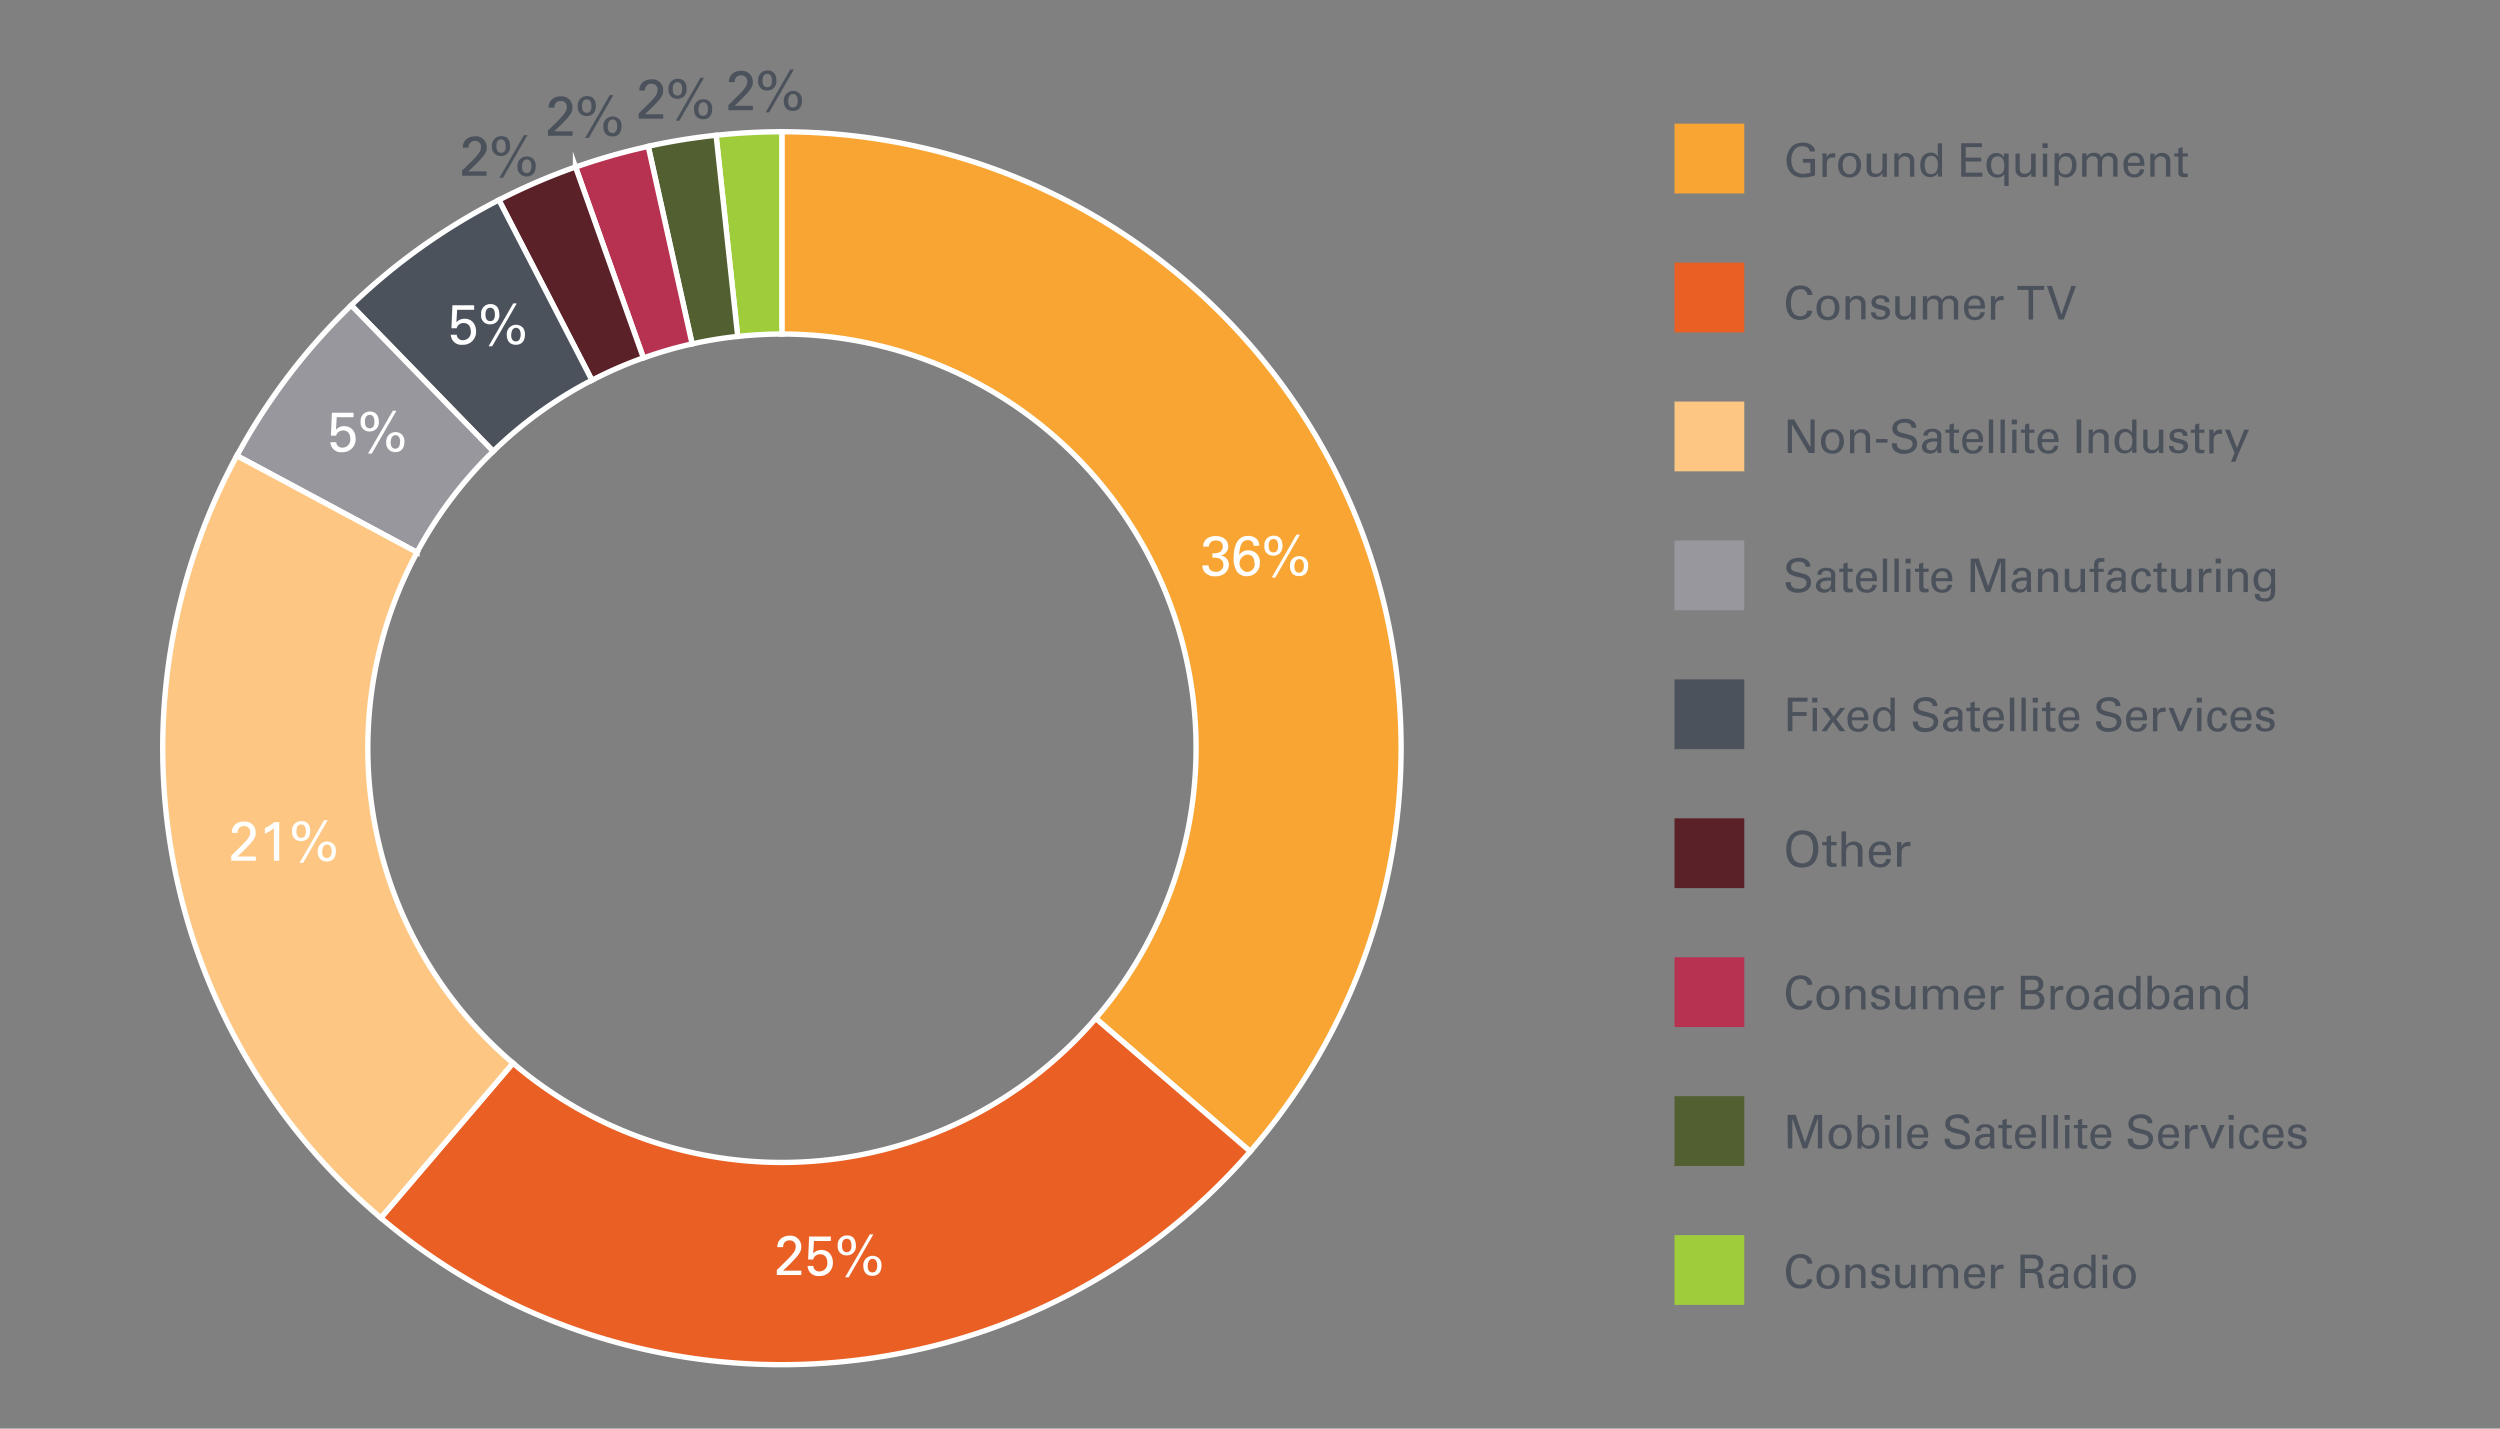<svg xmlns="http://www.w3.org/2000/svg" viewBox="0 0 700 400"><rect x="0" y="0" width="700" height="400" fill="#808080" stroke="none"/><defs><style>.cls-1{fill:#4c525c;}.cls-11,.cls-2{fill:#f9a533;}.cls-12,.cls-3{fill:#ea6024;}.cls-19,.cls-4{fill:#fdc783;}.cls-18,.cls-5{fill:#97979d;}.cls-17,.cls-6{fill:#4b525c;}.cls-16,.cls-7{fill:#5b2128;}.cls-15,.cls-8{fill:#b73151;}.cls-13,.cls-9{fill:#9fcc3b;}.cls-10,.cls-14{fill:#515f31;}.cls-11,.cls-12,.cls-13,.cls-14,.cls-15,.cls-16,.cls-17,.cls-18,.cls-19{stroke:#fff;stroke-miterlimit:10;stroke-width:1.5px;fill-rule:evenodd;}.cls-20{fill:#fff;}</style></defs><g id="Pie_Charts" data-name="Pie Charts"><path class="cls-1" d="M506.77,42.43c-.14-.87-.83-1.47-2.09-1.47a2.66,2.66,0,0,0-2.1.8,4.53,4.53,0,0,0-1,3,4.94,4.94,0,0,0,.85,2.95,3.12,3.12,0,0,0,2.47.93,6.52,6.52,0,0,0,2-.3V45.57H504.8V44.49h3.41v4.63a10.1,10.1,0,0,1-3.3.57,4.4,4.4,0,0,1-3.37-1.17,5,5,0,0,1-1.3-3.58,5.28,5.28,0,0,1,2-4.34,4.83,4.83,0,0,1,2.59-.66,3.65,3.65,0,0,1,2.74,1,2.13,2.13,0,0,1,.61,1.49Z"/><path class="cls-1" d="M510.3,44.28c0-.44,0-.9-.07-1.33h1.22l0,1.26A1.73,1.73,0,0,1,513,42.93a4.24,4.24,0,0,1,.84,0v1.2a1.09,1.09,0,0,0-.23-.06h-.35c-1.43,0-1.76.86-1.76,2v3.47H510.3Z"/><path class="cls-1" d="M517.94,42.78c2.58,0,3.16,2.06,3.16,3.42,0,1.91-1.07,3.5-3.27,3.5s-3.17-1.49-3.17-3.41C514.66,44.68,515.4,42.78,517.94,42.78Zm-.08,6c.91,0,1.95-.66,1.95-2.63,0-1.62-.74-2.48-1.87-2.48-.78,0-2,.49-2,2.54C515.92,47.56,516.48,48.79,517.86,48.79Z"/><path class="cls-1" d="M523.92,43v4.2c0,.64.14,1.45,1.38,1.45a1.75,1.75,0,0,0,1.52-.73,2.13,2.13,0,0,0,.27-1.22V43h1.24v5.31c0,.13,0,.86,0,1.22h-1.26l0-1.12A2,2,0,0,1,525,49.54a2.07,2.07,0,0,1-2.34-2.21V43Z"/><path class="cls-1" d="M530.42,43.71l0-.76h1.21l0,1.06a2.09,2.09,0,0,1,2.07-1.19A2.17,2.17,0,0,1,536,45.05v4.43H534.8V45.33a1.51,1.51,0,0,0-.34-1.12,1.71,1.71,0,0,0-1.15-.44,1.73,1.73,0,0,0-1.68,1.95v3.76h-1.21Z"/><path class="cls-1" d="M542.56,40.11h1.21v8.33c0,.14,0,.7.05,1h-1.2l0-1a2,2,0,0,1-.58.69,3,3,0,0,1-1.59.48c-.87,0-2.78-.46-2.78-3.32,0-2.48,1.4-3.56,2.92-3.56a2.05,2.05,0,0,1,2,1.11Zm-.45,4.2a1.72,1.72,0,0,0-1.41-.67c-1.78,0-1.78,2.17-1.78,2.61,0,1.16.3,2.5,1.78,2.5,1.9,0,1.9-2.12,1.9-2.62A2.81,2.81,0,0,0,542.11,44.31Z"/><path class="cls-1" d="M549.12,40.09h5.82V41.2H550.4v2.92h4.32v1.1H550.4v3.11h4.65v1.15h-5.93Z"/><path class="cls-1" d="M562.42,43c0,.26,0,.84,0,1.07v8h-1.22V48.75a1.58,1.58,0,0,1-.53.56,2.55,2.55,0,0,1-1.45.42c-1.57,0-3-1.12-3-3.54s1.35-3.34,2.72-3.34a2.44,2.44,0,0,1,2.2,1.18l0-1.08Zm-3.15.81c-1.74,0-1.77,1.85-1.77,2.35a3.89,3.89,0,0,0,.53,2.08,1.61,1.61,0,0,0,1.39.64c1.49,0,1.79-1.18,1.79-2.48C561.21,45.81,561.21,43.76,559.27,43.76Z"/><path class="cls-1" d="M565.54,43v4.2c0,.64.14,1.45,1.38,1.45a1.72,1.72,0,0,0,1.51-.73,2.13,2.13,0,0,0,.27-1.22V43H570v5.31c0,.13,0,.86,0,1.22h-1.26l0-1.12a2,2,0,0,1-2.05,1.18,2.08,2.08,0,0,1-2.35-2.21V43Z"/><path class="cls-1" d="M571.9,40.12h1.45v1.34H571.9ZM572,43h1.21v6.53H572Z"/><path class="cls-1" d="M575.28,44c0-.29,0-.44,0-1.07h1.22l0,1.08a2.48,2.48,0,0,1,2.2-1.18c1.39,0,2.71,1,2.71,3.38s-1.4,3.5-2.95,3.5a2.25,2.25,0,0,1-2-1V52h-1.19Zm3,4.81a1.64,1.64,0,0,0,1.36-.64,3.62,3.62,0,0,0,.53-2c0-1.17-.35-2.39-1.78-2.39-1.93,0-1.93,2.07-1.93,2.65C576.43,47.2,576.55,48.83,578.25,48.83Z"/><path class="cls-1" d="M583,43.82l0-.87h1.23v.95a2.19,2.19,0,0,1,2-1.12A2,2,0,0,1,588.37,44a2.31,2.31,0,0,1,2.17-1.23,2.16,2.16,0,0,1,2.37,2.32v4.38h-1.22V45.29a1.54,1.54,0,0,0-.22-1,1.46,1.46,0,0,0-1.23-.58,1.66,1.66,0,0,0-1.38.69,2.77,2.77,0,0,0-.28,1.41v3.65h-1.23V45.16a1.32,1.32,0,0,0-1.41-1.43,1.76,1.76,0,0,0-1.42.72,2.3,2.3,0,0,0-.28,1.32v3.71H583Z"/><path class="cls-1" d="M595.78,46.44c0,1.35.52,2.35,1.85,2.35a1.42,1.42,0,0,0,1.52-1.35h1.2a2.17,2.17,0,0,1-.55,1.36,2.74,2.74,0,0,1-2.22.87c-2,0-3-1.27-3-3.34a3.39,3.39,0,0,1,1.27-3.06,3,3,0,0,1,1.76-.49c2.9,0,2.83,2.59,2.81,3.66Zm3.4-.86c0-.62-.1-1.92-1.59-1.92a1.73,1.73,0,0,0-1.76,1.92Z"/><path class="cls-1" d="M602.08,43.71V43h1.21V44a2.1,2.1,0,0,1,2.07-1.19,2.16,2.16,0,0,1,2.34,2.23v4.43h-1.23V45.33a1.47,1.47,0,0,0-.35-1.12,1.68,1.68,0,0,0-1.14-.44,1.73,1.73,0,0,0-1.69,1.95v3.76h-1.21Z"/><path class="cls-1" d="M608.8,42.93h1.14V41.56l1.2-.39v1.76h1.44v.89h-1.44v3.92c0,.32,0,.87.86.87a2.38,2.38,0,0,0,.58-.07v1a5.8,5.8,0,0,1-1,.08c-1.11,0-1.64-.32-1.64-1.39V43.82H608.8Z"/><path class="cls-1" d="M506.08,82.61a1.78,1.78,0,0,0-2-1.63c-2.23,0-2.63,2.32-2.63,3.88,0,1.77.5,3.68,2.62,3.68a2,2,0,0,0,1.51-.56,1.93,1.93,0,0,0,.45-1h1.41c-.19,1.84-1.88,2.61-3.47,2.61-3.27,0-3.9-2.91-3.9-4.73,0-2,.76-4.93,4.07-4.93,1.31,0,3.16.54,3.33,2.67Z"/><path class="cls-1" d="M511.88,82.76c2.59,0,3.17,2.06,3.17,3.42,0,1.91-1.07,3.5-3.27,3.5s-3.18-1.5-3.18-3.41C508.6,84.66,509.35,82.76,511.88,82.76Zm-.07,6c.91,0,1.95-.66,1.95-2.63,0-1.62-.75-2.48-1.88-2.48-.77,0-2,.5-2,2.54C509.86,87.54,510.43,88.77,511.81,88.77Z"/><path class="cls-1" d="M516.74,83.69v-.76h1.21V84A2.1,2.1,0,0,1,520,82.8,2.16,2.16,0,0,1,522.36,85v4.43h-1.23V85.31a1.47,1.47,0,0,0-.35-1.12,1.63,1.63,0,0,0-1.14-.44,1.73,1.73,0,0,0-1.69,2v3.76h-1.21Z"/><path class="cls-1" d="M525.16,87.52c0,.5.24,1.19,1.41,1.19a1.34,1.34,0,0,0,1.14-.42,1.08,1.08,0,0,0,.2-.61c0-.64-.45-.76-1.41-1-1.35-.31-2.49-.58-2.49-2,0-1.19,1-2,2.53-2a2.57,2.57,0,0,1,2.32,1,2.08,2.08,0,0,1,.17.95H527.8c0-1-.81-1.07-1.25-1.07-.18,0-1.31,0-1.31.94,0,.6.58.74.91.83,1.79.43,2.17.53,2.56.9a1.63,1.63,0,0,1,.49,1.21,2,2,0,0,1-.88,1.65,3.57,3.57,0,0,1-1.91.44c-1.31,0-2.54-.55-2.52-2.12Z"/><path class="cls-1" d="M531.92,82.93v4.2c0,.64.14,1.45,1.38,1.45a1.75,1.75,0,0,0,1.52-.73,2.2,2.2,0,0,0,.26-1.22v-3.7h1.25v5.31c0,.13,0,.85,0,1.22h-1.26l0-1.12A2,2,0,0,1,533,89.52a2.07,2.07,0,0,1-2.34-2.21V82.93Z"/><path class="cls-1" d="M538.39,83.8l0-.87h1.22v.95a2.19,2.19,0,0,1,2-1.12A2.06,2.06,0,0,1,543.75,84a2.29,2.29,0,0,1,2.17-1.23,2.16,2.16,0,0,1,2.37,2.32v4.38h-1.23V85.27a1.63,1.63,0,0,0-.21-1,1.46,1.46,0,0,0-1.24-.58,1.68,1.68,0,0,0-1.38.69,2.75,2.75,0,0,0-.28,1.41v3.65h-1.22V85.14a1.32,1.32,0,0,0-1.42-1.43,1.71,1.71,0,0,0-1.41.72,2.28,2.28,0,0,0-.28,1.32v3.71h-1.23Z"/><path class="cls-1" d="M551.15,86.42c0,1.35.53,2.35,1.85,2.35a1.41,1.41,0,0,0,1.52-1.35h1.21a2.23,2.23,0,0,1-.55,1.36,2.79,2.79,0,0,1-2.23.87c-2,0-3-1.27-3-3.34a3.37,3.37,0,0,1,1.27-3.06,3,3,0,0,1,1.76-.49c2.89,0,2.83,2.59,2.8,3.66Zm3.41-.86c0-.63-.1-1.93-1.6-1.93a1.75,1.75,0,0,0-1.76,1.93Z"/><path class="cls-1" d="M557.47,84.26c0-.44,0-.9-.06-1.33h1.22l0,1.26a1.73,1.73,0,0,1,1.54-1.28,3.59,3.59,0,0,1,.84,0v1.2a1.28,1.28,0,0,0-.23-.06h-.35c-1.43,0-1.76.86-1.76,2v3.47h-1.23Z"/><path class="cls-1" d="M568,89.46V81.18h-3.12V80.07h7.5v1.11h-3.11v8.28Z"/><path class="cls-1" d="M577.85,89.46h-1.41l-3.31-9.39h1.43l2.64,8,2.78-8h1.29Z"/><path class="cls-1" d="M500.57,117.45h1.79l4.57,7.76v-7.76h1.18v9.39h-1.65l-4.72-8v8h-1.17Z"/><path class="cls-1" d="M513.14,120.14c2.59,0,3.17,2.06,3.17,3.42,0,1.91-1.07,3.5-3.27,3.5s-3.18-1.49-3.18-3.41C509.86,122,510.61,120.14,513.14,120.14Zm-.07,6c.91,0,1.95-.66,1.95-2.63,0-1.62-.74-2.48-1.88-2.48-.77,0-2,.5-2,2.54C511.13,124.92,511.69,126.15,513.07,126.15Z"/><path class="cls-1" d="M518,121.07v-.76h1.21v1.06a2.1,2.1,0,0,1,2.07-1.19,2.17,2.17,0,0,1,2.35,2.23v4.43h-1.24v-4.15a1.47,1.47,0,0,0-.35-1.12,1.68,1.68,0,0,0-1.14-.44,1.73,1.73,0,0,0-1.69,2v3.76H518Z"/><path class="cls-1" d="M525.29,122.93h3.23v1h-3.23Z"/><path class="cls-1" d="M531.11,124.1c0,.65.1,1.86,2.24,1.86,1.93,0,2.17-1.21,2.17-1.68,0-1-.84-1.26-2.13-1.59a8.13,8.13,0,0,1-2.53-.83,2.14,2.14,0,0,1-1-1.85c0-1.91,1.79-2.74,3.54-2.74a3.65,3.65,0,0,1,2.61.92,2.42,2.42,0,0,1,.56,1.6h-1.33c-.07-1.17-1-1.43-2-1.43-1.28,0-2.06.59-2.06,1.52s.54,1.12,1.68,1.4c2.21.57,2.45.62,3,1a2.19,2.19,0,0,1,.93,1.88c0,1.66-1.29,2.92-3.67,2.92a3.74,3.74,0,0,1-2.88-1.06,3,3,0,0,1-.54-1.9Z"/><path class="cls-1" d="M542.55,126.84a3.58,3.58,0,0,1-.12-1,2.08,2.08,0,0,1-2,1.18c-1.48,0-2.28-.85-2.28-1.93a2.15,2.15,0,0,1,1.14-1.91,5,5,0,0,1,2.23-.43c.31,0,.51,0,.88,0,0-.8,0-1.15-.23-1.44a1.46,1.46,0,0,0-1.12-.43c-1.22,0-1.29.85-1.3,1.11h-1.21a2.13,2.13,0,0,1,.45-1.24,2.87,2.87,0,0,1,2.08-.7,2.59,2.59,0,0,1,2.29,1,1.9,1.9,0,0,1,.22,1l-.05,3.12a15,15,0,0,0,.1,1.64Zm-.84-3.21c-.48,0-2.32,0-2.32,1.33,0,.41.25,1.13,1.33,1.13a1.55,1.55,0,0,0,1.38-.71,3.11,3.11,0,0,0,.31-1.71A4.72,4.72,0,0,0,541.71,123.63Z"/><path class="cls-1" d="M544.72,120.29h1.15v-1.37l1.2-.39v1.76h1.44v.89h-1.44v3.92c0,.32,0,.87.86.87a2.45,2.45,0,0,0,.58-.07v.95a5.84,5.84,0,0,1-1,.08c-1.1,0-1.63-.32-1.63-1.39v-4.36h-1.15Z"/><path class="cls-1" d="M550.58,123.8c0,1.35.52,2.35,1.85,2.35A1.42,1.42,0,0,0,554,124.8h1.2a2.17,2.17,0,0,1-.55,1.36,2.76,2.76,0,0,1-2.22.88c-2,0-3-1.28-3-3.35a3.39,3.39,0,0,1,1.27-3.06,3.05,3.05,0,0,1,1.77-.49c2.89,0,2.82,2.59,2.8,3.66Zm3.4-.86c0-.62-.1-1.92-1.59-1.92a1.73,1.73,0,0,0-1.76,1.92Z"/><path class="cls-1" d="M556.88,117.47h1.21v9.37h-1.21Z"/><path class="cls-1" d="M560.15,117.47h1.21v9.37h-1.21Z"/><path class="cls-1" d="M563.29,117.48h1.45v1.34h-1.45Zm.12,2.83h1.21v6.53h-1.21Z"/><path class="cls-1" d="M565.87,120.29H567v-1.37l1.2-.39v1.76h1.44v.89h-1.44v3.92c0,.32,0,.87.86.87a2.31,2.31,0,0,0,.58-.07v.95a5.8,5.8,0,0,1-1,.08c-1.11,0-1.64-.32-1.64-1.39v-4.36h-1.14Z"/><path class="cls-1" d="M571.72,123.8c0,1.35.53,2.35,1.85,2.35a1.41,1.41,0,0,0,1.52-1.35h1.21a2.23,2.23,0,0,1-.55,1.36,2.79,2.79,0,0,1-2.23.88c-2,0-3-1.28-3-3.35a3.37,3.37,0,0,1,1.28-3.06,3,3,0,0,1,1.76-.49c2.89,0,2.83,2.59,2.8,3.66Zm3.41-.86c0-.62-.1-1.92-1.6-1.92a1.74,1.74,0,0,0-1.76,1.92Z"/><path class="cls-1" d="M581.46,117.45h1.29v9.39h-1.29Z"/><path class="cls-1" d="M584.84,121.07l0-.76H586v1.06a2.12,2.12,0,0,1,2.08-1.19,2.17,2.17,0,0,1,2.34,2.23v4.43h-1.24v-4.15a1.51,1.51,0,0,0-.34-1.12,1.71,1.71,0,0,0-1.15-.44,1.73,1.73,0,0,0-1.69,2v3.76h-1.2Z"/><path class="cls-1" d="M597,117.47h1.21v8.33c0,.14,0,.7,0,1H597l0-1a2,2,0,0,1-.58.69,3,3,0,0,1-1.6.48c-.86,0-2.77-.46-2.77-3.32,0-2.48,1.4-3.56,2.92-3.56a2.05,2.05,0,0,1,2,1.11Zm-.45,4.2a1.72,1.72,0,0,0-1.41-.67c-1.78,0-1.78,2.17-1.78,2.62,0,1.15.3,2.49,1.78,2.49,1.9,0,1.9-2.12,1.9-2.62A2.81,2.81,0,0,0,596.53,121.67Z"/><path class="cls-1" d="M601.31,120.31v4.2c0,.64.15,1.45,1.38,1.45a1.75,1.75,0,0,0,1.52-.73,2.13,2.13,0,0,0,.27-1.22v-3.7h1.25v5.31c0,.13,0,.86,0,1.22H604.5l0-1.12a2,2,0,0,1-2.06,1.19,2.08,2.08,0,0,1-2.34-2.22v-4.38Z"/><path class="cls-1" d="M608.61,124.9c0,.5.25,1.19,1.42,1.19a1.3,1.3,0,0,0,1.13-.42,1,1,0,0,0,.2-.61c0-.64-.45-.76-1.41-1-1.35-.31-2.48-.58-2.48-2,0-1.19,1-2,2.52-2a2.6,2.6,0,0,1,2.33,1,2.2,2.2,0,0,1,.16,1h-1.23c0-1-.81-1.07-1.25-1.07-.18,0-1.31,0-1.31.94,0,.6.58.74.91.83,1.79.43,2.18.54,2.56.9a1.63,1.63,0,0,1,.49,1.21,2,2,0,0,1-.87,1.65,3.63,3.63,0,0,1-1.92.44c-1.31,0-2.54-.54-2.52-2.12Z"/><path class="cls-1" d="M613.46,120.29h1.14v-1.37l1.2-.39v1.76h1.44v.89H615.8v3.92c0,.32,0,.87.86.87a2.31,2.31,0,0,0,.58-.07v.95a5.7,5.7,0,0,1-1,.08c-1.11,0-1.64-.32-1.64-1.39v-4.36h-1.14Z"/><path class="cls-1" d="M618.62,121.64c0-.44,0-.9-.06-1.33h1.22l0,1.26a1.75,1.75,0,0,1,1.54-1.28,4.24,4.24,0,0,1,.84,0v1.2a.85.85,0,0,0-.24,0,1.67,1.67,0,0,0-.34,0c-1.43,0-1.77.86-1.77,2v3.47h-1.22Z"/><path class="cls-1" d="M626.84,126.88l-.92,2.43h-1.25l1-2.5-2.68-6.5h1.36l2,5.15,2.06-5.15h1.31Z"/><path class="cls-1" d="M501.41,163c0,.65.1,1.86,2.24,1.86,1.93,0,2.17-1.21,2.17-1.68,0-1.05-.83-1.26-2.13-1.58a7.87,7.87,0,0,1-2.52-.84,2.11,2.11,0,0,1-1-1.84c0-1.91,1.79-2.74,3.54-2.74a3.58,3.58,0,0,1,2.61.92,2.42,2.42,0,0,1,.57,1.6h-1.34c-.07-1.17-1-1.43-2-1.43-1.28,0-2.05.58-2.05,1.52s.54,1.12,1.67,1.39c2.21.57,2.46.62,3,1a2.15,2.15,0,0,1,.92,1.87c0,1.66-1.28,2.92-3.66,2.92a3.72,3.72,0,0,1-2.89-1.06,3,3,0,0,1-.54-1.9Z"/><path class="cls-1" d="M512.85,165.78a3.48,3.48,0,0,1-.11-1,2.08,2.08,0,0,1-2,1.18c-1.48,0-2.28-.84-2.28-1.92a2.15,2.15,0,0,1,1.13-1.91,5,5,0,0,1,2.24-.43c.31,0,.5,0,.87,0,0-.81,0-1.16-.23-1.45a1.48,1.48,0,0,0-1.12-.43c-1.22,0-1.28.85-1.3,1.11h-1.21a2.15,2.15,0,0,1,.45-1.24,2.94,2.94,0,0,1,2.09-.7,2.58,2.58,0,0,1,2.29,1,2,2,0,0,1,.22,1l-.06,3.12a15.94,15.94,0,0,0,.11,1.63Zm-.83-3.21c-.49,0-2.33,0-2.33,1.33,0,.42.26,1.13,1.34,1.13a1.53,1.53,0,0,0,1.37-.7,3.06,3.06,0,0,0,.31-1.72A6.6,6.6,0,0,0,512,162.57Z"/><path class="cls-1" d="M515,159.23h1.14v-1.36l1.2-.39v1.75h1.44v.9h-1.44V164c0,.33,0,.87.86.87a3.21,3.21,0,0,0,.58-.06v1a5.8,5.8,0,0,1-1,.08c-1.11,0-1.64-.33-1.64-1.4v-4.35H515Z"/><path class="cls-1" d="M520.88,162.74c0,1.35.53,2.35,1.85,2.35a1.4,1.4,0,0,0,1.52-1.35h1.21a2.25,2.25,0,0,1-.55,1.37,2.82,2.82,0,0,1-2.23.87c-2,0-3-1.27-3-3.34a3.39,3.39,0,0,1,1.28-3.07,3.08,3.08,0,0,1,1.76-.48c2.89,0,2.83,2.59,2.8,3.65Zm3.41-.86c0-.62-.11-1.92-1.6-1.92a1.74,1.74,0,0,0-1.76,1.92Z"/><path class="cls-1" d="M527.19,156.41h1.21v9.37h-1.21Z"/><path class="cls-1" d="M530.45,156.41h1.21v9.37h-1.21Z"/><path class="cls-1" d="M533.59,156.42H535v1.34h-1.45Zm.13,2.84h1.21v6.52h-1.21Z"/><path class="cls-1" d="M536.17,159.23h1.15v-1.36l1.19-.39v1.75H540v.9h-1.44V164c0,.33,0,.87.87.87a3.07,3.07,0,0,0,.57-.06v1a5.61,5.61,0,0,1-1,.08c-1.11,0-1.63-.33-1.63-1.4v-4.35h-1.15Z"/><path class="cls-1" d="M542,162.74c0,1.35.53,2.35,1.86,2.35a1.4,1.4,0,0,0,1.51-1.35h1.21a2.25,2.25,0,0,1-.55,1.37,2.8,2.8,0,0,1-2.23.87c-2,0-3-1.27-3-3.34a3.39,3.39,0,0,1,1.27-3.07,3.1,3.1,0,0,1,1.76-.48c2.9,0,2.83,2.59,2.81,3.65Zm3.41-.86c0-.62-.1-1.92-1.59-1.92a1.74,1.74,0,0,0-1.77,1.92Z"/><path class="cls-1" d="M551.79,156.4h2.28l2.62,7.73,2.69-7.73h2.12v9.38h-1.26v-8.45l-3,8.45H556L553,157.39v8.39h-1.25Z"/><path class="cls-1" d="M567.63,165.78a3.48,3.48,0,0,1-.11-1,2.08,2.08,0,0,1-2,1.18c-1.48,0-2.28-.84-2.28-1.92a2.15,2.15,0,0,1,1.13-1.91,5,5,0,0,1,2.24-.43c.31,0,.5,0,.87,0,0-.81,0-1.16-.23-1.45a1.48,1.48,0,0,0-1.12-.43c-1.22,0-1.28.85-1.3,1.11h-1.21a2.15,2.15,0,0,1,.45-1.24,2.94,2.94,0,0,1,2.09-.7,2.58,2.58,0,0,1,2.29,1,2,2,0,0,1,.22,1l0,3.12a14.94,14.94,0,0,0,.1,1.63Zm-.83-3.21c-.49,0-2.33,0-2.33,1.33,0,.42.26,1.13,1.34,1.13a1.53,1.53,0,0,0,1.37-.7,3.06,3.06,0,0,0,.31-1.72A6.6,6.6,0,0,0,566.8,162.57Z"/><path class="cls-1" d="M570.65,160v-.75h1.21v1.05a2.11,2.11,0,0,1,2.07-1.18,2.16,2.16,0,0,1,2.34,2.22v4.43H575v-4.14a1.47,1.47,0,0,0-.35-1.12,1.63,1.63,0,0,0-1.14-.44,1.72,1.72,0,0,0-1.69,1.95v3.75h-1.21Z"/><path class="cls-1" d="M579.39,159.26v4.2c0,.63.14,1.44,1.38,1.44a1.75,1.75,0,0,0,1.52-.73,2.11,2.11,0,0,0,.27-1.22v-3.69h1.24v5.3c0,.13,0,.86,0,1.22h-1.26l0-1.11a2,2,0,0,1-2.06,1.18,2.07,2.07,0,0,1-2.34-2.21v-4.38Z"/><path class="cls-1" d="M589.25,157.31c-.21,0-.46,0-.71,0-1,0-1,.5-1,.95v1h1.51v.88h-1.51v5.64h-1.19v-5.64h-1.28v-.88h1.28v-.74a2.56,2.56,0,0,1,.27-1.56,1.79,1.79,0,0,1,1.62-.72,6.84,6.84,0,0,1,1,.09Z"/><path class="cls-1" d="M594.17,165.78a3.49,3.49,0,0,1-.12-1,2.08,2.08,0,0,1-2,1.18c-1.48,0-2.28-.84-2.28-1.92a2.15,2.15,0,0,1,1.13-1.91,5,5,0,0,1,2.24-.43c.31,0,.5,0,.88,0,0-.81,0-1.16-.24-1.45a1.48,1.48,0,0,0-1.12-.43c-1.22,0-1.28.85-1.29,1.11h-1.21a2.08,2.08,0,0,1,.45-1.24,2.91,2.91,0,0,1,2.08-.7,2.58,2.58,0,0,1,2.29,1,1.9,1.9,0,0,1,.22,1l-.05,3.12a14.94,14.94,0,0,0,.1,1.63Zm-.84-3.21c-.49,0-2.33,0-2.33,1.33,0,.42.26,1.13,1.34,1.13a1.56,1.56,0,0,0,1.38-.7,3.15,3.15,0,0,0,.31-1.72A6.64,6.64,0,0,0,593.33,162.57Z"/><path class="cls-1" d="M601,161.35a1.29,1.29,0,0,0-1.29-1.36c-1.67,0-1.67,2-1.67,2.45,0,1.34.32,2.59,1.61,2.59a1.35,1.35,0,0,0,1.4-1.42h1.22a2.45,2.45,0,0,1-2.61,2.34,2.89,2.89,0,0,1-2.12-.84,3.56,3.56,0,0,1-.77-2.5c0-2.72,1.64-3.52,2.93-3.52a2.62,2.62,0,0,1,2,.8,2.3,2.3,0,0,1,.54,1.46Z"/><path class="cls-1" d="M602.91,159.23h1.15v-1.36l1.19-.39v1.75h1.45v.9h-1.45V164c0,.33,0,.87.87.87a3.32,3.32,0,0,0,.58-.06v1a5.84,5.84,0,0,1-1,.08c-1.1,0-1.63-.33-1.63-1.4v-4.35h-1.15Z"/><path class="cls-1" d="M609.18,159.26v4.2c0,.63.14,1.44,1.38,1.44a1.75,1.75,0,0,0,1.52-.73,2.11,2.11,0,0,0,.27-1.22v-3.69h1.24v5.3c0,.13,0,.86,0,1.22h-1.26l0-1.11a2,2,0,0,1-2.06,1.18,2.07,2.07,0,0,1-2.34-2.21v-4.38Z"/><path class="cls-1" d="M615.7,160.58c0-.44,0-.89-.07-1.32h1.22l0,1.26a1.75,1.75,0,0,1,1.54-1.29,3.49,3.49,0,0,1,.84,0v1.19l-.23-.05h-.35c-1.43,0-1.76.86-1.76,2v3.47H615.7Z"/><path class="cls-1" d="M620.39,156.42h1.46v1.34h-1.46Zm.13,2.84h1.21v6.52h-1.21Z"/><path class="cls-1" d="M623.8,160v-.75H625v1.05a2.11,2.11,0,0,1,2.07-1.18,2.16,2.16,0,0,1,2.34,2.22v4.43h-1.23v-4.14a1.47,1.47,0,0,0-.35-1.12,1.63,1.63,0,0,0-1.14-.44A1.72,1.72,0,0,0,625,162v3.75H623.8Z"/><path class="cls-1" d="M632.64,166.29c.05.73.36,1.28,1.5,1.28,1.69,0,1.71-1.24,1.71-3a2.22,2.22,0,0,1-2.12,1.11,2.46,2.46,0,0,1-2-.81,3.68,3.68,0,0,1-.73-2.4c0-2.21,1.28-3.29,2.86-3.29a2.26,2.26,0,0,1,2,1v-.9h1.17l0,1.18,0,4.08a6.06,6.06,0,0,1-.31,2.71,2.82,2.82,0,0,1-2.68,1.17c-2.59,0-2.67-1.23-2.72-2.11Zm2.81-2.18a2.62,2.62,0,0,0,.44-1.87,2.2,2.2,0,0,0-.5-1.63A1.9,1.9,0,0,0,634,160c-1.53,0-1.74,1.56-1.74,2.39,0,1,.3,2.33,1.78,2.33A1.6,1.6,0,0,0,635.45,164.11Z"/><rect class="cls-2" x="468.86" y="34.63" width="19.54" height="19.54"/><rect class="cls-3" x="468.86" y="73.53" width="19.54" height="19.54"/><rect class="cls-4" x="468.86" y="112.43" width="19.54" height="19.54"/><rect class="cls-5" x="468.86" y="151.33" width="19.54" height="19.54"/><path class="cls-1" d="M500.57,195.34h5.53v1.11h-4.22v2.92h4v1.09h-4v4.27h-1.31Z"/><path class="cls-1" d="M507.41,195.37h1.45v1.34h-1.45Zm.13,2.83h1.21v6.53h-1.21Z"/><path class="cls-1" d="M516.67,204.73h-1.59l-1.84-2.62-1.83,2.62H510l2.56-3.42-2.42-3.11h1.58l1.72,2.46,1.8-2.46h1.43l-2.52,3.19Z"/><path class="cls-1" d="M518.51,201.69c0,1.35.53,2.35,1.85,2.35a1.41,1.41,0,0,0,1.52-1.35h1.21a2.25,2.25,0,0,1-.55,1.36,2.79,2.79,0,0,1-2.23.87c-2,0-3-1.27-3-3.34a3.39,3.39,0,0,1,1.28-3.07,3.08,3.08,0,0,1,1.76-.48c2.89,0,2.83,2.59,2.8,3.66Zm3.41-.86c0-.63-.11-1.93-1.6-1.93a1.75,1.75,0,0,0-1.76,1.93Z"/><path class="cls-1" d="M529.34,195.35h1.2v8.34c0,.14,0,.7.06,1h-1.21l0-1a1.84,1.84,0,0,1-.58.69,2.93,2.93,0,0,1-1.59.48c-.86,0-2.78-.46-2.78-3.32,0-2.48,1.4-3.56,2.92-3.56a2.1,2.1,0,0,1,2,1.1Zm-.45,4.2a1.78,1.78,0,0,0-1.42-.66c-1.77,0-1.77,2.17-1.77,2.61,0,1.16.29,2.5,1.77,2.5,1.9,0,1.9-2.12,1.9-2.63A2.82,2.82,0,0,0,528.89,199.55Z"/><path class="cls-1" d="M537,202c0,.65.1,1.86,2.24,1.86,1.93,0,2.17-1.21,2.17-1.67,0-1.06-.84-1.26-2.13-1.59a8.41,8.41,0,0,1-2.53-.83,2.14,2.14,0,0,1-1-1.85c0-1.91,1.79-2.74,3.54-2.74a3.6,3.6,0,0,1,2.61.92,2.4,2.4,0,0,1,.56,1.6h-1.33c-.07-1.17-1-1.43-2-1.43-1.28,0-2.06.59-2.06,1.52s.54,1.12,1.68,1.39c2.21.58,2.45.63,3,1a2.17,2.17,0,0,1,.93,1.87c0,1.67-1.29,2.93-3.67,2.93a3.73,3.73,0,0,1-2.88-1.07,2.94,2.94,0,0,1-.54-1.9Z"/><path class="cls-1" d="M548.41,204.73a3.6,3.6,0,0,1-.11-1,2.1,2.1,0,0,1-2,1.19c-1.48,0-2.27-.85-2.27-1.93a2.15,2.15,0,0,1,1.13-1.91,5,5,0,0,1,2.24-.43c.3,0,.5,0,.87,0,0-.81,0-1.16-.23-1.44a1.46,1.46,0,0,0-1.12-.43c-1.22,0-1.29.84-1.3,1.1h-1.21a2.12,2.12,0,0,1,.45-1.23A2.88,2.88,0,0,1,547,198a2.61,2.61,0,0,1,2.29,1,2,2,0,0,1,.21,1l-.05,3.12c0,.1,0,1,.1,1.64Zm-.83-3.21c-.49,0-2.33,0-2.33,1.32,0,.42.25,1.13,1.33,1.13a1.53,1.53,0,0,0,1.38-.7,3.11,3.11,0,0,0,.31-1.71A4.66,4.66,0,0,0,547.58,201.52Z"/><path class="cls-1" d="M550.59,198.17h1.14v-1.36l1.2-.39v1.75h1.44v.9h-1.44V203c0,.32,0,.87.86.87a2.45,2.45,0,0,0,.58-.07v1a5.84,5.84,0,0,1-1,.08c-1.1,0-1.63-.33-1.63-1.39v-4.36h-1.14Z"/><path class="cls-1" d="M556.44,201.69c0,1.35.52,2.35,1.85,2.35a1.42,1.42,0,0,0,1.52-1.35H561a2.22,2.22,0,0,1-.56,1.36,2.74,2.74,0,0,1-2.22.87c-2,0-3-1.27-3-3.34a3.41,3.41,0,0,1,1.27-3.07,3.11,3.11,0,0,1,1.77-.48c2.89,0,2.83,2.59,2.8,3.66Zm3.4-.86c0-.63-.1-1.93-1.59-1.93a1.74,1.74,0,0,0-1.76,1.93Z"/><path class="cls-1" d="M562.74,195.35H564v9.38h-1.21Z"/><path class="cls-1" d="M566,195.35h1.21v9.38H566Z"/><path class="cls-1" d="M569.15,195.37h1.45v1.34h-1.45Zm.12,2.83h1.21v6.53h-1.21Z"/><path class="cls-1" d="M571.73,198.17h1.14v-1.36l1.2-.39v1.75h1.44v.9h-1.44V203c0,.32,0,.87.86.87a2.31,2.31,0,0,0,.58-.07v1a5.7,5.7,0,0,1-1,.08c-1.11,0-1.64-.33-1.64-1.39v-4.36h-1.14Z"/><path class="cls-1" d="M577.58,201.69c0,1.35.53,2.35,1.85,2.35a1.41,1.41,0,0,0,1.52-1.35h1.21a2.25,2.25,0,0,1-.55,1.36,2.79,2.79,0,0,1-2.23.87c-2,0-3-1.27-3-3.34a3.39,3.39,0,0,1,1.28-3.07,3.1,3.1,0,0,1,1.76-.48c2.89,0,2.83,2.59,2.8,3.66Zm3.41-.86c0-.63-.1-1.93-1.6-1.93a1.75,1.75,0,0,0-1.76,1.93Z"/><path class="cls-1" d="M588.25,202c0,.65.1,1.86,2.24,1.86,1.93,0,2.17-1.21,2.17-1.67,0-1.06-.83-1.26-2.13-1.59a8.41,8.41,0,0,1-2.53-.83,2.14,2.14,0,0,1-1-1.85c0-1.91,1.79-2.74,3.54-2.74a3.6,3.6,0,0,1,2.61.92,2.4,2.4,0,0,1,.56,1.6h-1.33c-.07-1.17-1-1.43-2-1.43-1.28,0-2.06.59-2.06,1.52s.54,1.12,1.68,1.39c2.21.58,2.45.63,3,1A2.17,2.17,0,0,1,594,202c0,1.67-1.29,2.93-3.67,2.93a3.73,3.73,0,0,1-2.88-1.07,2.94,2.94,0,0,1-.54-1.9Z"/><path class="cls-1" d="M596.52,201.69c0,1.35.53,2.35,1.85,2.35a1.41,1.41,0,0,0,1.52-1.35h1.21a2.25,2.25,0,0,1-.55,1.36,2.79,2.79,0,0,1-2.23.87c-2,0-3-1.27-3-3.34a3.39,3.39,0,0,1,1.27-3.07,3.1,3.1,0,0,1,1.76-.48c2.89,0,2.83,2.59,2.81,3.66Zm3.41-.86c0-.63-.1-1.93-1.6-1.93a1.75,1.75,0,0,0-1.76,1.93Z"/><path class="cls-1" d="M602.84,199.53c0-.45,0-.9-.06-1.33H604l0,1.26a1.75,1.75,0,0,1,1.54-1.29,4.11,4.11,0,0,1,.84,0v1.2a1.2,1.2,0,0,0-.24-.06h-.34c-1.43,0-1.76.86-1.76,2v3.47h-1.23Z"/><path class="cls-1" d="M607.18,198.2h1.35l2.06,5.18,2-5.18h1.34l-2.83,6.53h-1.22Z"/><path class="cls-1" d="M615.08,195.37h1.45v1.34h-1.45Zm.12,2.83h1.21v6.53H615.2Z"/><path class="cls-1" d="M622.27,200.29a1.29,1.29,0,0,0-1.29-1.36c-1.67,0-1.67,2-1.67,2.46,0,1.34.32,2.58,1.61,2.58a1.34,1.34,0,0,0,1.4-1.41h1.22a2.45,2.45,0,0,1-2.61,2.34,2.88,2.88,0,0,1-2.12-.85,3.51,3.51,0,0,1-.77-2.49c0-2.72,1.64-3.53,2.93-3.53a2.58,2.58,0,0,1,2,.81,2.22,2.22,0,0,1,.54,1.45Z"/><path class="cls-1" d="M625.8,201.69c0,1.35.53,2.35,1.85,2.35a1.41,1.41,0,0,0,1.52-1.35h1.21a2.25,2.25,0,0,1-.55,1.36,2.79,2.79,0,0,1-2.23.87c-2,0-3-1.27-3-3.34a3.39,3.39,0,0,1,1.28-3.07,3.08,3.08,0,0,1,1.76-.48c2.89,0,2.83,2.59,2.8,3.66Zm3.41-.86c0-.63-.11-1.93-1.6-1.93a1.75,1.75,0,0,0-1.76,1.93Z"/><path class="cls-1" d="M632.88,202.79c0,.49.25,1.18,1.42,1.18a1.32,1.32,0,0,0,1.13-.41,1,1,0,0,0,.21-.61c0-.64-.45-.76-1.42-1-1.35-.31-2.48-.58-2.48-1.95,0-1.19,1-2,2.52-2a2.61,2.61,0,0,1,2.33,1,2.06,2.06,0,0,1,.17.95h-1.24c0-1-.81-1.07-1.25-1.07-.18,0-1.31,0-1.31.94,0,.6.58.74.92.83,1.78.43,2.17.53,2.55.9a1.63,1.63,0,0,1,.49,1.21,2,2,0,0,1-.87,1.65,3.63,3.63,0,0,1-1.92.44c-1.31,0-2.53-.55-2.52-2.12Z"/><path class="cls-1" d="M501.42,233.83a4.37,4.37,0,0,1,3.28-1.33c2.72,0,4.43,1.75,4.43,5.12,0,2.63-1.05,5.29-4.54,5.29s-4.43-2.41-4.43-5.13A5.87,5.87,0,0,1,501.42,233.83Zm1,7a3.05,3.05,0,0,0,4.35,0,5.42,5.42,0,0,0,.89-3.23c0-2.25-.74-3.95-3-3.95-2.49,0-3.13,2-3.13,4A5,5,0,0,0,502.45,240.83Z"/><path class="cls-1" d="M510.23,235.75h1.21v-1.44l1.26-.41v1.85h1.52v.95H512.7v4.13c0,.34,0,.92.91.92a2.6,2.6,0,0,0,.61-.07v1a6.33,6.33,0,0,1-1.06.08c-1.17,0-1.72-.35-1.72-1.47v-4.6h-1.21Z"/><path class="cls-1" d="M515.61,232.77h1.29v4a2.5,2.5,0,0,1,2.21-1.14,2.35,2.35,0,0,1,2.15,1.1,3.35,3.35,0,0,1,.23,1.61v4.31h-1.3v-4.08c0-.61,0-2-1.47-2a1.75,1.75,0,0,0-1.6.92,3.29,3.29,0,0,0-.22,1.46v3.65h-1.29Z"/><path class="cls-1" d="M524.5,239.46c0,1.43.56,2.48,2,2.48a1.49,1.49,0,0,0,1.6-1.42h1.28a2.34,2.34,0,0,1-.58,1.44,3,3,0,0,1-2.36.92c-2.14,0-3.16-1.35-3.16-3.53a3.58,3.58,0,0,1,1.34-3.24,3.23,3.23,0,0,1,1.86-.51c3.06,0,3,2.73,3,3.86Zm3.6-.91c0-.66-.1-2-1.68-2a1.85,1.85,0,0,0-1.87,2Z"/><path class="cls-1" d="M531.17,237.18c0-.47,0-1-.07-1.4h1.3l0,1.33a1.85,1.85,0,0,1,1.63-1.36,4.76,4.76,0,0,1,.89,0V237a1.31,1.31,0,0,0-.25-.06h-.36c-1.51,0-1.87.9-1.87,2.08v3.67h-1.29Z"/><path class="cls-1" d="M506.08,275.76a1.78,1.78,0,0,0-2-1.62c-2.24,0-2.64,2.31-2.64,3.87,0,1.77.51,3.68,2.63,3.68a2,2,0,0,0,1.5-.56,1.73,1.73,0,0,0,.45-1h1.42c-.19,1.84-1.88,2.61-3.47,2.61-3.27,0-3.9-2.91-3.9-4.73,0-2,.76-4.93,4.06-4.93,1.31,0,3.17.53,3.33,2.66Z"/><path class="cls-1" d="M511.88,275.92c2.58,0,3.16,2.05,3.16,3.42,0,1.91-1.06,3.5-3.26,3.5s-3.18-1.5-3.18-3.41C508.6,277.82,509.35,275.92,511.88,275.92Zm-.08,6c.92,0,2-.67,2-2.63,0-1.63-.75-2.48-1.88-2.48-.77,0-2,.49-2,2.53C509.86,280.69,510.43,281.93,511.8,281.93Z"/><path class="cls-1" d="M516.74,276.84v-.75h1.21v1.05A2.1,2.1,0,0,1,520,276a2.16,2.16,0,0,1,2.34,2.22v4.44h-1.23v-4.15a1.47,1.47,0,0,0-.35-1.12,1.64,1.64,0,0,0-1.15-.44,1.72,1.72,0,0,0-1.68,1.95v3.76h-1.21Z"/><path class="cls-1" d="M525.16,280.68c0,.49.24,1.18,1.41,1.18a1.31,1.31,0,0,0,1.13-.41,1,1,0,0,0,.21-.62c0-.63-.45-.75-1.42-1-1.35-.31-2.48-.59-2.48-1.95,0-1.2,1-2,2.52-2a2.6,2.6,0,0,1,2.33,1,2,2,0,0,1,.17.95h-1.24c0-1-.81-1.07-1.24-1.07-.18,0-1.32,0-1.32.94,0,.59.58.74.92.83,1.79.43,2.17.53,2.56.9a1.61,1.61,0,0,1,.49,1.2,2,2,0,0,1-.88,1.66,3.63,3.63,0,0,1-1.92.44c-1.31,0-2.53-.55-2.52-2.12Z"/><path class="cls-1" d="M531.92,276.09v4.2c0,.63.14,1.44,1.37,1.44a1.74,1.74,0,0,0,1.52-.73,2.11,2.11,0,0,0,.27-1.22v-3.69h1.25v5.3c0,.13,0,.86,0,1.23h-1.26l0-1.12a2,2,0,0,1-2.06,1.18,2.08,2.08,0,0,1-2.34-2.21v-4.38Z"/><path class="cls-1" d="M538.39,277l0-.87h1.22v1a2.18,2.18,0,0,1,2-1.12,2,2,0,0,1,2.11,1.22,2.33,2.33,0,0,1,2.18-1.22,2.15,2.15,0,0,1,2.36,2.31v4.39h-1.22v-4.19a1.6,1.6,0,0,0-.22-1,1.43,1.43,0,0,0-1.23-.57,1.64,1.64,0,0,0-1.38.69A2.73,2.73,0,0,0,544,279v3.66h-1.22V278.3a1.32,1.32,0,0,0-1.42-1.43,1.74,1.74,0,0,0-1.41.71,2.32,2.32,0,0,0-.29,1.33v3.71h-1.22Z"/><path class="cls-1" d="M551.15,279.57c0,1.35.53,2.36,1.85,2.36a1.41,1.41,0,0,0,1.52-1.36h1.21a2.22,2.22,0,0,1-.56,1.37,2.78,2.78,0,0,1-2.22.87c-2,0-3-1.27-3-3.34a3.39,3.39,0,0,1,1.28-3.07,3.08,3.08,0,0,1,1.76-.48c2.89,0,2.83,2.59,2.8,3.65Zm3.41-.86c0-.62-.11-1.92-1.6-1.92a1.74,1.74,0,0,0-1.76,1.92Z"/><path class="cls-1" d="M557.47,277.42c0-.45,0-.9-.06-1.33h1.22l0,1.26a1.77,1.77,0,0,1,1.55-1.29,3.41,3.41,0,0,1,.83,0v1.19l-.23-.05h-.34c-1.43,0-1.77.86-1.77,2v3.48h-1.22Z"/><path class="cls-1" d="M565.82,273.23h3.32a2.92,2.92,0,0,1,2.34.69,2.23,2.23,0,0,1,.66,1.67,2.09,2.09,0,0,1-1.57,2.12,2.25,2.25,0,0,1,1.85,2.34,2.53,2.53,0,0,1-1.12,2.14,3.54,3.54,0,0,1-2.09.43h-3.39Zm1.25,4h1.8c.44,0,1.93,0,1.93-1.48s-1.17-1.42-1.88-1.42h-1.85Zm0,4.37h2.2a1.62,1.62,0,0,0,1.83-1.62,1.6,1.6,0,0,0-1.78-1.63h-2.25Z"/><path class="cls-1" d="M574.17,277.42c0-.45,0-.9-.07-1.33h1.23l0,1.26a1.75,1.75,0,0,1,1.54-1.29,3.5,3.5,0,0,1,.84,0v1.19l-.23-.05h-.35c-1.43,0-1.76.86-1.76,2v3.48h-1.22Z"/><path class="cls-1" d="M581.81,275.92c2.58,0,3.16,2.05,3.16,3.42,0,1.91-1.07,3.5-3.27,3.5s-3.17-1.5-3.17-3.41C578.53,277.82,579.27,275.92,581.81,275.92Zm-.08,6c.91,0,2-.67,2-2.63,0-1.63-.75-2.48-1.88-2.48-.77,0-2,.49-2,2.53C579.79,280.69,580.35,281.93,581.73,281.93Z"/><path class="cls-1" d="M590.6,282.62a3.61,3.61,0,0,1-.12-1,2.08,2.08,0,0,1-2,1.18c-1.48,0-2.28-.84-2.28-1.92a2.15,2.15,0,0,1,1.13-1.91,5,5,0,0,1,2.24-.43c.31,0,.5,0,.88,0,0-.81,0-1.16-.23-1.44a1.47,1.47,0,0,0-1.12-.43c-1.23,0-1.29.84-1.3,1.1H586.6a2.1,2.1,0,0,1,.45-1.23,2.88,2.88,0,0,1,2.08-.71,2.57,2.57,0,0,1,2.29,1,1.9,1.9,0,0,1,.22,1l0,3.12a15.21,15.21,0,0,0,.1,1.64Zm-.84-3.22c-.49,0-2.33,0-2.33,1.33,0,.42.26,1.13,1.34,1.13a1.56,1.56,0,0,0,1.38-.7,3.15,3.15,0,0,0,.31-1.72A6.64,6.64,0,0,0,589.76,279.4Z"/><path class="cls-1" d="M598.14,273.24h1.21v8.34c0,.14,0,.7,0,1h-1.21l0-1a1.76,1.76,0,0,1-.58.68,2.84,2.84,0,0,1-1.59.49c-.86,0-2.78-.46-2.78-3.32,0-2.48,1.4-3.56,2.92-3.56a2.1,2.1,0,0,1,2,1.1Zm-.45,4.2a1.76,1.76,0,0,0-1.42-.66c-1.77,0-1.77,2.17-1.77,2.61,0,1.16.29,2.5,1.77,2.5,1.9,0,1.9-2.12,1.9-2.63A2.82,2.82,0,0,0,597.69,277.44Z"/><path class="cls-1" d="M602.54,277a2.15,2.15,0,0,1,2.11-1.12,2.64,2.64,0,0,1,2,.83,3.47,3.47,0,0,1,.76,2.46,3.74,3.74,0,0,1-.62,2.38,2.71,2.71,0,0,1-2.26,1.12,2.51,2.51,0,0,1-1.44-.42,2.18,2.18,0,0,1-.63-.66l0,1H601.3l0-1.17v-8.22h1.21Zm1.83-.29c-1.86,0-1.86,2.19-1.86,2.6s0,2.47,1.8,2.47c1.5,0,1.87-1.47,1.87-2.53C606.18,278.64,606.05,276.75,604.37,276.75Z"/><path class="cls-1" d="M613,282.62a3.61,3.61,0,0,1-.12-1,2.08,2.08,0,0,1-2,1.18c-1.48,0-2.28-.84-2.28-1.92a2.15,2.15,0,0,1,1.13-1.91,5,5,0,0,1,2.24-.43c.31,0,.51,0,.88,0,0-.81,0-1.16-.23-1.44a1.47,1.47,0,0,0-1.12-.43c-1.23,0-1.29.84-1.3,1.1H609a2.1,2.1,0,0,1,.45-1.23,2.88,2.88,0,0,1,2.08-.71,2.57,2.57,0,0,1,2.29,1,1.9,1.9,0,0,1,.22,1l0,3.12a15.21,15.21,0,0,0,.1,1.64Zm-.84-3.22c-.49,0-2.33,0-2.33,1.33,0,.42.26,1.13,1.34,1.13a1.56,1.56,0,0,0,1.38-.7,3.15,3.15,0,0,0,.31-1.72A6.64,6.64,0,0,0,612.17,279.4Z"/><path class="cls-1" d="M616,276.84l0-.75h1.21l0,1.05a2.1,2.1,0,0,1,2.07-1.18,2.16,2.16,0,0,1,2.34,2.22v4.44h-1.24v-4.15a1.51,1.51,0,0,0-.34-1.12,1.66,1.66,0,0,0-1.15-.44,1.72,1.72,0,0,0-1.68,1.95v3.76H616Z"/><path class="cls-1" d="M628.17,273.24h1.21v8.34c0,.14,0,.7.06,1h-1.21l0-1a1.76,1.76,0,0,1-.58.68,2.88,2.88,0,0,1-1.59.49c-.86,0-2.78-.46-2.78-3.32,0-2.48,1.4-3.56,2.92-3.56a2.06,2.06,0,0,1,2,1.1Zm-.45,4.2a1.72,1.72,0,0,0-1.41-.66c-1.78,0-1.78,2.17-1.78,2.61,0,1.16.3,2.5,1.78,2.5,1.9,0,1.9-2.12,1.9-2.63A2.75,2.75,0,0,0,627.72,277.44Z"/><path class="cls-1" d="M506.08,353.83a1.78,1.78,0,0,0-2-1.63c-2.23,0-2.63,2.31-2.63,3.87,0,1.77.5,3.68,2.62,3.68a2,2,0,0,0,1.51-.56,1.87,1.87,0,0,0,.45-1h1.41c-.19,1.84-1.88,2.61-3.47,2.61-3.27,0-3.9-2.91-3.9-4.73,0-2,.76-4.93,4.07-4.93,1.31,0,3.16.53,3.33,2.67Z"/><path class="cls-1" d="M511.88,354c2.59,0,3.17,2.06,3.17,3.42,0,1.91-1.07,3.5-3.27,3.5s-3.18-1.5-3.18-3.41C508.6,355.88,509.35,354,511.88,354Zm-.07,6c.91,0,1.95-.66,1.95-2.63,0-1.62-.75-2.48-1.88-2.48-.77,0-2,.49-2,2.53C509.86,358.75,510.43,360,511.81,360Z"/><path class="cls-1" d="M516.74,354.9v-.75h1.21v1.05A2.11,2.11,0,0,1,520,354a2.16,2.16,0,0,1,2.34,2.22v4.44h-1.23v-4.15a1.47,1.47,0,0,0-.35-1.12,1.63,1.63,0,0,0-1.14-.44,1.73,1.73,0,0,0-1.69,1.95v3.76h-1.21Z"/><path class="cls-1" d="M525.16,358.74c0,.49.24,1.18,1.41,1.18a1.33,1.33,0,0,0,1.14-.41,1.08,1.08,0,0,0,.2-.61c0-.64-.45-.76-1.41-1-1.35-.31-2.49-.58-2.49-1.95,0-1.2,1-2,2.53-2a2.58,2.58,0,0,1,2.32,1,2,2,0,0,1,.17.95H527.8c0-1-.81-1.07-1.25-1.07-.18,0-1.31,0-1.31.94,0,.6.58.74.91.83,1.79.43,2.17.53,2.56.9a1.61,1.61,0,0,1,.49,1.21,2,2,0,0,1-.88,1.65,3.57,3.57,0,0,1-1.91.44c-1.31,0-2.54-.55-2.52-2.12Z"/><path class="cls-1" d="M531.92,354.15v4.2c0,.64.14,1.44,1.38,1.44a1.75,1.75,0,0,0,1.52-.73,2.18,2.18,0,0,0,.26-1.22v-3.69h1.25v5.31c0,.12,0,.85,0,1.22h-1.26l0-1.12a2,2,0,0,1-2.05,1.18,2.07,2.07,0,0,1-2.34-2.21v-4.38Z"/><path class="cls-1" d="M538.39,355l0-.87h1.22v1a2.19,2.19,0,0,1,2-1.12,2.06,2.06,0,0,1,2.11,1.22,2.3,2.3,0,0,1,2.17-1.22,2.16,2.16,0,0,1,2.37,2.32v4.38h-1.23v-4.19a1.7,1.7,0,0,0-.21-1,1.46,1.46,0,0,0-1.24-.57,1.68,1.68,0,0,0-1.38.69A2.73,2.73,0,0,0,544,357v3.66h-1.22v-4.32a1.32,1.32,0,0,0-1.42-1.43,1.71,1.71,0,0,0-1.41.72,2.28,2.28,0,0,0-.28,1.32v3.71h-1.23Z"/><path class="cls-1" d="M551.15,357.63c0,1.36.53,2.36,1.85,2.36a1.41,1.41,0,0,0,1.52-1.35h1.21a2.25,2.25,0,0,1-.55,1.36,2.79,2.79,0,0,1-2.23.87c-2,0-3-1.27-3-3.34a3.39,3.39,0,0,1,1.27-3.07A3.1,3.1,0,0,1,553,354c2.89,0,2.83,2.59,2.8,3.65Zm3.41-.85c0-.63-.1-1.93-1.6-1.93a1.75,1.75,0,0,0-1.76,1.93Z"/><path class="cls-1" d="M557.47,355.48c0-.45,0-.9-.06-1.33h1.22l0,1.26a1.75,1.75,0,0,1,1.54-1.29,4.11,4.11,0,0,1,.84,0v1.19l-.23-.05h-.35c-1.43,0-1.76.86-1.76,2v3.47h-1.23Z"/><path class="cls-1" d="M565.71,351.29H569a4.09,4.09,0,0,1,2.13.44,2.2,2.2,0,0,1,1,1.91,2.35,2.35,0,0,1-.65,1.67,2.32,2.32,0,0,1-1.1.61c.89.23,1.29.64,1.42,1.81a12.74,12.74,0,0,0,.58,2.95h-1.38a17.23,17.23,0,0,1-.42-2.49c-.16-1.36-.48-1.75-2-1.75H567v4.24h-1.27Zm1.25,4h2a3.08,3.08,0,0,0,1.22-.2,1.36,1.36,0,0,0,.63-1.23c0-1.52-1.34-1.52-1.85-1.52h-2Z"/><path class="cls-1" d="M578,360.68a3.6,3.6,0,0,1-.11-1,2.08,2.08,0,0,1-2,1.18c-1.48,0-2.28-.84-2.28-1.92a2.15,2.15,0,0,1,1.13-1.91,5,5,0,0,1,2.24-.43c.31,0,.5,0,.87,0,0-.81,0-1.16-.23-1.44a1.45,1.45,0,0,0-1.12-.43c-1.22,0-1.28.84-1.3,1.1H574a2.1,2.1,0,0,1,.45-1.23,2.89,2.89,0,0,1,2.09-.7,2.57,2.57,0,0,1,2.29,1,2,2,0,0,1,.22,1L579,359a16.25,16.25,0,0,0,.11,1.64Zm-.83-3.21c-.49,0-2.33,0-2.33,1.32,0,.42.26,1.13,1.34,1.13a1.51,1.51,0,0,0,1.37-.7,3,3,0,0,0,.31-1.72A6.87,6.87,0,0,0,577.18,357.47Z"/><path class="cls-1" d="M585.55,351.3h1.21v8.34c0,.14,0,.7,0,1H585.6l0-1a2.06,2.06,0,0,1-.58.69,3,3,0,0,1-1.6.48c-.86,0-2.77-.46-2.77-3.32,0-2.48,1.4-3.56,2.91-3.56a2.08,2.08,0,0,1,2,1.1Zm-.45,4.2a1.76,1.76,0,0,0-1.41-.66c-1.78,0-1.78,2.17-1.78,2.61,0,1.16.3,2.5,1.78,2.5,1.9,0,1.9-2.12,1.9-2.63A2.81,2.81,0,0,0,585.1,355.5Z"/><path class="cls-1" d="M588.63,351.32h1.45v1.34h-1.45Zm.13,2.83H590v6.53h-1.2Z"/><path class="cls-1" d="M594.89,354c2.58,0,3.16,2.06,3.16,3.42,0,1.91-1.07,3.5-3.27,3.5s-3.17-1.5-3.17-3.41C591.61,355.88,592.35,354,594.89,354Zm-.08,6c.91,0,2-.66,2-2.63,0-1.62-.74-2.48-1.87-2.48-.78,0-2,.49-2,2.53C592.87,358.75,593.43,360,594.81,360Z"/><rect class="cls-6" x="468.86" y="190.23" width="19.54" height="19.54"/><rect class="cls-7" x="468.86" y="229.13" width="19.54" height="19.54"/><rect class="cls-8" x="468.86" y="268.03" width="19.54" height="19.54"/><rect class="cls-9" x="468.86" y="345.83" width="19.54" height="19.54"/><path class="cls-1" d="M500.51,312.17h2.28l2.62,7.74,2.69-7.74h2.12v9.39H509v-8.45l-3,8.45h-1.22l-2.93-8.4v8.4h-1.25Z"/><path class="cls-1" d="M515.28,314.86c2.58,0,3.16,2.06,3.16,3.42,0,1.91-1.07,3.5-3.27,3.5s-3.17-1.5-3.17-3.41C512,316.76,512.74,314.86,515.28,314.86Zm-.08,6c.91,0,2-.66,2-2.63,0-1.62-.75-2.48-1.88-2.48-.78,0-2,.49-2,2.54C513.26,319.63,513.82,320.87,515.2,320.87Z"/><path class="cls-1" d="M521.33,316a2.17,2.17,0,0,1,2.11-1.12,2.63,2.63,0,0,1,2,.84,3.42,3.42,0,0,1,.76,2.45,3.8,3.8,0,0,1-.62,2.38,2.74,2.74,0,0,1-2.27,1.12,2.55,2.55,0,0,1-1.44-.42,2,2,0,0,1-.63-.66l0,1H520.1l0-1.17v-8.22h1.21Zm1.83-.28c-1.85,0-1.85,2.18-1.85,2.6s0,2.47,1.8,2.47c1.49,0,1.86-1.47,1.86-2.54C525,317.58,524.84,315.7,523.16,315.7Z"/><path class="cls-1" d="M527.74,312.2h1.46v1.34h-1.46Zm.13,2.83h1.21v6.53h-1.21Z"/><path class="cls-1" d="M531.14,312.19h1.21v9.37h-1.21Z"/><path class="cls-1" d="M535.25,318.52c0,1.35.53,2.35,1.85,2.35a1.41,1.41,0,0,0,1.52-1.35h1.21a2.19,2.19,0,0,1-.56,1.36,2.74,2.74,0,0,1-2.22.87c-2,0-3-1.27-3-3.34a3.4,3.4,0,0,1,1.28-3.07,3.06,3.06,0,0,1,1.76-.48c2.89,0,2.83,2.59,2.8,3.66Zm3.41-.86c0-.63-.11-1.93-1.6-1.93a1.75,1.75,0,0,0-1.76,1.93Z"/><path class="cls-1" d="M545.92,318.82c0,.65.1,1.85,2.23,1.85,1.93,0,2.18-1.2,2.18-1.67,0-1.06-.84-1.26-2.14-1.59a8.43,8.43,0,0,1-2.52-.83,2.12,2.12,0,0,1-1-1.85c0-1.91,1.79-2.74,3.54-2.74a3.61,3.61,0,0,1,2.61.92,2.42,2.42,0,0,1,.56,1.6h-1.34c-.06-1.17-1-1.43-2-1.43-1.29,0-2.06.59-2.06,1.52s.54,1.12,1.67,1.39c2.22.58,2.46.63,3,1a2.17,2.17,0,0,1,.93,1.87c0,1.67-1.29,2.93-3.67,2.93a3.7,3.7,0,0,1-2.88-1.07,2.93,2.93,0,0,1-.54-1.89Z"/><path class="cls-1" d="M557.36,321.56a3.61,3.61,0,0,1-.12-1,2.09,2.09,0,0,1-2,1.19c-1.48,0-2.28-.85-2.28-1.93a2.15,2.15,0,0,1,1.13-1.91,5,5,0,0,1,2.24-.43c.31,0,.5,0,.88,0,0-.8,0-1.16-.23-1.44a1.47,1.47,0,0,0-1.12-.43c-1.23,0-1.29.84-1.3,1.1h-1.21a2.12,2.12,0,0,1,.45-1.23,2.87,2.87,0,0,1,2.08-.7,2.6,2.6,0,0,1,2.29,1,1.9,1.9,0,0,1,.22,1l0,3.12a15.08,15.08,0,0,0,.1,1.64Zm-.84-3.21c-.49,0-2.33,0-2.33,1.32,0,.42.26,1.13,1.34,1.13a1.54,1.54,0,0,0,1.38-.7,3.11,3.11,0,0,0,.31-1.71A4.72,4.72,0,0,0,556.52,318.35Z"/><path class="cls-1" d="M559.53,315h1.15v-1.37l1.19-.39V315h1.44v.89h-1.44v3.92c0,.32,0,.87.87.87a2.28,2.28,0,0,0,.57-.07v.95a5.61,5.61,0,0,1-1,.08c-1.1,0-1.63-.33-1.63-1.39V315.9h-1.15Z"/><path class="cls-1" d="M565.38,318.52c0,1.35.53,2.35,1.86,2.35a1.41,1.41,0,0,0,1.51-1.35H570a2.23,2.23,0,0,1-.55,1.36,2.77,2.77,0,0,1-2.23.87c-2,0-3-1.27-3-3.34a3.4,3.4,0,0,1,1.27-3.07,3.1,3.1,0,0,1,1.76-.48c2.9,0,2.83,2.59,2.81,3.66Zm3.41-.86c0-.63-.1-1.93-1.59-1.93a1.74,1.74,0,0,0-1.76,1.93Z"/><path class="cls-1" d="M571.69,312.19h1.21v9.37h-1.21Z"/><path class="cls-1" d="M575,312.19h1.21v9.37H575Z"/><path class="cls-1" d="M578.09,312.2h1.46v1.34h-1.46Zm.13,2.83h1.21v6.53h-1.21Z"/><path class="cls-1" d="M580.68,315h1.14v-1.37l1.2-.39V315h1.44v.89H583v3.92c0,.32,0,.87.86.87a2.38,2.38,0,0,0,.58-.07v.95a5.8,5.8,0,0,1-1,.08c-1.11,0-1.64-.33-1.64-1.39V315.9h-1.14Z"/><path class="cls-1" d="M586.53,318.52c0,1.35.53,2.35,1.85,2.35a1.41,1.41,0,0,0,1.52-1.35h1.21a2.19,2.19,0,0,1-.56,1.36,2.74,2.74,0,0,1-2.22.87c-2,0-3-1.27-3-3.34a3.4,3.4,0,0,1,1.28-3.07,3.08,3.08,0,0,1,1.76-.48c2.89,0,2.83,2.59,2.8,3.66Zm3.41-.86c0-.63-.11-1.93-1.6-1.93a1.75,1.75,0,0,0-1.76,1.93Z"/><path class="cls-1" d="M597.2,318.82c0,.65.1,1.85,2.23,1.85,1.93,0,2.18-1.2,2.18-1.67,0-1.06-.84-1.26-2.14-1.59a8.43,8.43,0,0,1-2.52-.83,2.12,2.12,0,0,1-1-1.85c0-1.91,1.79-2.74,3.54-2.74a3.61,3.61,0,0,1,2.61.92,2.42,2.42,0,0,1,.56,1.6h-1.34c-.06-1.17-1-1.43-2-1.43-1.29,0-2.06.59-2.06,1.52s.54,1.12,1.67,1.39c2.22.58,2.46.63,3,1a2.17,2.17,0,0,1,.93,1.87c0,1.67-1.29,2.93-3.67,2.93a3.7,3.7,0,0,1-2.88-1.07,2.93,2.93,0,0,1-.54-1.89Z"/><path class="cls-1" d="M605.47,318.52c0,1.35.53,2.35,1.85,2.35a1.41,1.41,0,0,0,1.52-1.35h1.21a2.23,2.23,0,0,1-.55,1.36,2.79,2.79,0,0,1-2.23.87c-2,0-3-1.27-3-3.34a3.4,3.4,0,0,1,1.28-3.07,3.08,3.08,0,0,1,1.76-.48c2.89,0,2.83,2.59,2.8,3.66Zm3.41-.86c0-.63-.11-1.93-1.6-1.93a1.75,1.75,0,0,0-1.76,1.93Z"/><path class="cls-1" d="M611.79,316.36c0-.44,0-.9-.06-1.33H613l0,1.26a1.75,1.75,0,0,1,1.55-1.28,3.52,3.52,0,0,1,.83,0v1.2a1.09,1.09,0,0,0-.23-.06h-.34c-1.43,0-1.77.86-1.77,2v3.47h-1.22Z"/><path class="cls-1" d="M616.12,315h1.35l2.06,5.18,2-5.18h1.34l-2.83,6.53h-1.22Z"/><path class="cls-1" d="M624,312.2h1.46v1.34H624Zm.13,2.83h1.21v6.53h-1.21Z"/><path class="cls-1" d="M631.22,317.13a1.29,1.29,0,0,0-1.29-1.37c-1.67,0-1.67,2-1.67,2.46,0,1.34.32,2.58,1.61,2.58a1.35,1.35,0,0,0,1.4-1.41h1.22a2.46,2.46,0,0,1-2.61,2.34,2.87,2.87,0,0,1-2.12-.85,3.51,3.51,0,0,1-.77-2.49c0-2.72,1.64-3.53,2.93-3.53a2.59,2.59,0,0,1,2,.81,2.28,2.28,0,0,1,.54,1.46Z"/><path class="cls-1" d="M634.75,318.52c0,1.35.52,2.35,1.85,2.35a1.42,1.42,0,0,0,1.52-1.35h1.21a2.19,2.19,0,0,1-.56,1.36,2.74,2.74,0,0,1-2.22.87c-2,0-3-1.27-3-3.34a3.42,3.42,0,0,1,1.27-3.07,3.1,3.1,0,0,1,1.76-.48c2.9,0,2.84,2.59,2.81,3.66Zm3.4-.86c0-.63-.1-1.93-1.59-1.93a1.75,1.75,0,0,0-1.76,1.93Z"/><path class="cls-1" d="M641.83,319.62c0,.5.25,1.18,1.42,1.18a1.32,1.32,0,0,0,1.13-.41,1,1,0,0,0,.2-.61c0-.64-.45-.76-1.41-1-1.35-.31-2.48-.58-2.48-1.95,0-1.19,1-2,2.52-2a2.6,2.6,0,0,1,2.33,1,2.18,2.18,0,0,1,.16.95h-1.23c0-1-.81-1.07-1.25-1.07-.18,0-1.31,0-1.31.94,0,.6.58.74.91.83,1.79.43,2.18.53,2.56.9a1.63,1.63,0,0,1,.49,1.21,2,2,0,0,1-.87,1.65,3.63,3.63,0,0,1-1.92.44c-1.31,0-2.54-.55-2.52-2.12Z"/><rect class="cls-10" x="468.86" y="306.93" width="19.54" height="19.54"/><path class="cls-11" d="M218.93,36.89V93.53a115.94,115.94,0,0,1,87.86,191.62l43.27,37.27A172.18,172.18,0,0,0,392.31,209.5C392.31,114.17,314.68,36.89,218.93,36.89Z"/><path class="cls-12" d="M306.79,285.15a115.86,115.86,0,0,1-163.15,12.53l-37,43.33c72.52,61.37,181.17,53.07,243.43-18.59Z"/><path class="cls-13" d="M218.92,93.53h0V36.89a171.8,171.8,0,0,0-18.42,1l6.05,56.32A117.26,117.26,0,0,1,218.92,93.53Z"/><path class="cls-14" d="M206.56,94.19l-6.05-56.32a172.23,172.23,0,0,0-19,3.09l12.29,55.33A116.43,116.43,0,0,1,206.56,94.19Z"/><path class="cls-15" d="M193.79,96.29,181.5,41a172.55,172.55,0,0,0-20.33,5.79l19,53.45A113.62,113.62,0,0,1,193.79,96.29Z"/><path class="cls-16" d="M180.14,100.2l-19-53.45A174,174,0,0,0,139.69,56l26.05,50.48A115.29,115.29,0,0,1,180.14,100.2Z"/><path class="cls-17" d="M165.74,106.45,139.69,56A173.23,173.23,0,0,0,98.34,85.48l39.76,40.89A116.38,116.38,0,0,1,165.74,106.45Z"/><path class="cls-18" d="M138.1,126.37,98.34,85.48a172.53,172.53,0,0,0-32,42.12l50.41,27.06A116.26,116.26,0,0,1,138.1,126.37Z"/><path class="cls-19" d="M103,209.5a115.45,115.45,0,0,1,13.77-54.84L66.31,127.6A172.08,172.08,0,0,0,106.63,341l37-43.33A115.68,115.68,0,0,1,103,209.5Z"/><path class="cls-20" d="M338.4,158.32c0,1,.66,1.77,2,1.77a1.92,1.92,0,0,0,2.15-1.93,1.86,1.86,0,0,0-1.56-1.9,5.84,5.84,0,0,0-1.5-.08v-1.27c1.08.1,2.89-.12,2.89-1.87,0-1.22-.83-1.7-1.91-1.7a1.81,1.81,0,0,0-2,1.7h-1.58c.09-2.69,2.62-2.95,3.5-2.95,2.36,0,3.53,1.42,3.53,2.92a2.56,2.56,0,0,1-2.16,2.54,2.55,2.55,0,0,1,2.32,2.63c0,1.52-1.24,3.19-3.75,3.19a3.85,3.85,0,0,1-3-1.13,2.8,2.8,0,0,1-.64-1.92Z"/><path class="cls-20" d="M351,152.85a1.52,1.52,0,0,0-1.64-1.61c-1.56,0-2.25,1.35-2.39,4.22a2.74,2.74,0,0,1,2.52-1.37,3.17,3.17,0,0,1,3.26,3.46,3.56,3.56,0,0,1-3.65,3.79,3.42,3.42,0,0,1-2.68-1.18,6.81,6.81,0,0,1-1-4c0-2.36.58-6.11,4-6.11a3.4,3.4,0,0,1,2.59,1,2.58,2.58,0,0,1,.58,1.75Zm.25,4.85c0-.77-.22-2.41-2-2.41a2.45,2.45,0,0,0-.08,4.86A2.16,2.16,0,0,0,351.29,157.7Z"/><path class="cls-20" d="M359.1,152.76c0,1.94-1.14,2.83-2.56,2.83a2.42,2.42,0,0,1-2.51-2.74,2.56,2.56,0,0,1,2.65-2.86C358.48,150,359.1,151.34,359.1,152.76Zm-1.23.06c0-.77-.19-1.89-1.3-1.89-1.34,0-1.34,1.53-1.34,1.91s0,1.84,1.34,1.84S357.87,153.13,357.87,152.82Zm-1.77,8.89,6.89-12h1l-6.9,12Zm9.53-5.26a2.6,2.6,0,0,1,.65,2c0,1.7-.83,2.86-2.52,2.86-2,0-2.56-1.49-2.56-2.78a2.51,2.51,0,0,1,2.56-2.81A2.45,2.45,0,0,1,365.63,156.45Zm-.54,2c0-.48-.1-1.89-1.31-1.89s-1.35,1.63-1.35,2.09.13,1.71,1.31,1.71S365.09,159,365.09,158.46Z"/><path class="cls-20" d="M217.51,355.61l2.83-2.78A15.33,15.33,0,0,0,222,351a3.06,3.06,0,0,0,.8-1.92,1.62,1.62,0,0,0-1.73-1.77,1.67,1.67,0,0,0-1.77,1.89h-1.64a3,3,0,0,1,1-2.37A3.57,3.57,0,0,1,221,346a3,3,0,0,1,3.35,3.16c0,.69-.05,1.22-1.22,2.7-.31.39-1.69,1.82-2,2.13l-1.89,1.8h5.14V357h-6.88Z"/><path class="cls-20" d="M227.72,354.47a1.63,1.63,0,0,0,1.79,1.53,2.22,2.22,0,0,0,2.14-2.49c0-1.46-.79-2.32-2-2.32a2,2,0,0,0-1.46.56,2.09,2.09,0,0,0-.5.91h-1.42l.28-6.44h6.08v1.26h-4.73l-.21,3.5a3.09,3.09,0,0,1,2.28-1c2.18,0,3.24,1.71,3.24,3.57a3.63,3.63,0,0,1-3.86,3.73,2.92,2.92,0,0,1-3.22-2.81Z"/><path class="cls-20" d="M239.64,348.69a2.49,2.49,0,0,1-2.57,2.82,2.41,2.41,0,0,1-2.51-2.73,2.56,2.56,0,0,1,2.65-2.86C239,345.92,239.64,347.26,239.64,348.69Zm-1.24.06c0-.77-.19-1.89-1.29-1.89-1.35,0-1.35,1.53-1.35,1.9s0,1.85,1.35,1.85S238.4,349.06,238.4,348.75Zm-1.76,8.89,6.89-12h1l-6.89,12Zm9.53-5.27a2.69,2.69,0,0,1,.64,2c0,1.7-.83,2.86-2.52,2.86-2,0-2.56-1.49-2.56-2.78a2.61,2.61,0,0,1,4.44-2.07Zm-.55,2c0-.48-.09-1.89-1.31-1.89s-1.35,1.62-1.35,2.09.13,1.71,1.32,1.71S245.62,355,245.62,354.39Z"/><path class="cls-20" d="M64.75,239.6l2.83-2.78A17.21,17.21,0,0,0,69.25,235a3.12,3.12,0,0,0,.8-1.93,1.62,1.62,0,0,0-1.74-1.76,1.67,1.67,0,0,0-1.76,1.89H64.91a3,3,0,0,1,1-2.38,3.54,3.54,0,0,1,2.34-.78,3,3,0,0,1,3.34,3.16c0,.69,0,1.22-1.22,2.7-.31.39-1.68,1.81-2,2.13l-1.89,1.79h5.14V241H64.75Z"/><path class="cls-20" d="M76.69,231.91a13.51,13.51,0,0,1-2.52,1.56v-1.56a15.27,15.27,0,0,0,2.62-1.7h1.4V241h-1.5Z"/><path class="cls-20" d="M86.87,232.67c0,1.94-1.14,2.83-2.56,2.83a2.42,2.42,0,0,1-2.52-2.73,2.56,2.56,0,0,1,2.66-2.86C86.25,229.91,86.87,231.25,86.87,232.67Zm-1.23.07c0-.77-.19-1.89-1.3-1.89-1.34,0-1.34,1.53-1.34,1.9s0,1.85,1.34,1.85S85.64,233.05,85.64,232.74Zm-1.77,8.89,6.89-12h1l-6.89,12Zm9.53-5.27a2.65,2.65,0,0,1,.64,2c0,1.7-.82,2.86-2.51,2.86-2,0-2.56-1.49-2.56-2.79a2.61,2.61,0,0,1,4.43-2.06Zm-.54,2c0-.49-.1-1.89-1.32-1.89s-1.34,1.62-1.34,2.09.13,1.7,1.31,1.7S92.86,238.94,92.86,238.38Z"/><path class="cls-20" d="M94.14,123.81a1.64,1.64,0,0,0,1.8,1.53,2.22,2.22,0,0,0,2.14-2.49c0-1.47-.8-2.32-2-2.32a2,2,0,0,0-1.45.56,1.87,1.87,0,0,0-.5.9H92.65l.29-6.43H99v1.26H94.28l-.2,3.5a3,3,0,0,1,2.28-1c2.17,0,3.23,1.71,3.23,3.56a3.63,3.63,0,0,1-3.86,3.74,2.92,2.92,0,0,1-3.22-2.81Z"/><path class="cls-20" d="M106.06,118a2.49,2.49,0,0,1-2.56,2.82,2.42,2.42,0,0,1-2.52-2.73,2.56,2.56,0,0,1,2.66-2.86C105.43,115.26,106.06,116.6,106.06,118Zm-1.23.06c0-.77-.19-1.89-1.3-1.89-1.35,0-1.35,1.53-1.35,1.9s0,1.85,1.35,1.85S104.83,118.4,104.83,118.09ZM103.06,127,110,115h1l-6.89,12Zm9.53-5.27a2.69,2.69,0,0,1,.64,2c0,1.7-.83,2.86-2.51,2.86a2.47,2.47,0,0,1-2.57-2.78,2.61,2.61,0,0,1,4.44-2.07Zm-.55,2c0-.49-.09-1.89-1.31-1.89s-1.34,1.62-1.34,2.09.12,1.7,1.31,1.7S112,124.29,112,123.73Z"/><path class="cls-20" d="M127.89,93.73a1.63,1.63,0,0,0,1.79,1.53,2.22,2.22,0,0,0,2.14-2.49c0-1.46-.79-2.32-2-2.32a2,2,0,0,0-1.46.56,2.09,2.09,0,0,0-.5.91H126.4l.28-6.44h6.08v1.26H128l-.21,3.5a3.09,3.09,0,0,1,2.28-1c2.18,0,3.24,1.71,3.24,3.57a3.63,3.63,0,0,1-3.86,3.73,2.92,2.92,0,0,1-3.22-2.81Z"/><path class="cls-20" d="M139.81,88a2.49,2.49,0,0,1-2.57,2.82A2.41,2.41,0,0,1,134.73,88a2.56,2.56,0,0,1,2.65-2.86C139.18,85.18,139.81,86.52,139.81,88Zm-1.24.06c0-.77-.19-1.89-1.29-1.89-1.35,0-1.35,1.53-1.35,1.9s0,1.85,1.35,1.85S138.57,88.32,138.57,88Zm-1.76,8.89,6.89-12h1l-6.89,12Zm9.53-5.27a2.69,2.69,0,0,1,.64,2c0,1.7-.83,2.86-2.52,2.86-2,0-2.56-1.49-2.56-2.78a2.61,2.61,0,0,1,4.44-2.07Zm-.55,2c0-.48-.09-1.89-1.31-1.89s-1.35,1.62-1.35,2.09.13,1.71,1.32,1.71S145.79,94.21,145.79,93.65Z"/><path class="cls-6" d="M129.38,47.78,132.21,45a15.33,15.33,0,0,0,1.67-1.86,3.06,3.06,0,0,0,.8-1.92A1.62,1.62,0,0,0,133,39.45a1.67,1.67,0,0,0-1.77,1.89h-1.64a3,3,0,0,1,1-2.37,3.57,3.57,0,0,1,2.34-.79,3,3,0,0,1,3.35,3.16c0,.69,0,1.22-1.22,2.7-.31.39-1.69,1.82-2,2.13L131.12,48h5.14V49.2h-6.88Z"/><path class="cls-6" d="M142.82,40.86a2.49,2.49,0,0,1-2.56,2.82A2.42,2.42,0,0,1,137.74,41a2.56,2.56,0,0,1,2.66-2.86C142.2,38.09,142.82,39.43,142.82,40.86Zm-1.23.06c0-.77-.19-1.89-1.3-1.89C139,39,139,40.56,139,40.93s0,1.85,1.34,1.85S141.59,41.23,141.59,40.92Zm-1.77,8.89,6.89-12h1l-6.89,12Zm9.53-5.27a2.69,2.69,0,0,1,.64,2c0,1.7-.83,2.86-2.51,2.86a2.47,2.47,0,0,1-2.57-2.78,2.53,2.53,0,0,1,2.57-2.82A2.5,2.5,0,0,1,149.35,44.54Zm-.55,2c0-.48-.09-1.89-1.31-1.89s-1.34,1.62-1.34,2.09.12,1.71,1.31,1.71S148.8,47.12,148.8,46.56Z"/><path class="cls-6" d="M153.41,36.58l2.83-2.78a16.31,16.31,0,0,0,1.67-1.86,3.1,3.1,0,0,0,.8-1.92A1.62,1.62,0,0,0,157,28.26a1.67,1.67,0,0,0-1.76,1.89h-1.65a3.09,3.09,0,0,1,1-2.38,3.56,3.56,0,0,1,2.35-.78,3,3,0,0,1,3.34,3.16c0,.68,0,1.22-1.22,2.7-.31.39-1.68,1.81-2,2.12l-1.89,1.8h5.14V38h-6.87Z"/><path class="cls-6" d="M166.84,29.66c0,1.94-1.14,2.83-2.56,2.83a2.41,2.41,0,0,1-2.51-2.73,2.56,2.56,0,0,1,2.65-2.86C166.22,26.9,166.84,28.24,166.84,29.66Zm-1.23.06c0-.76-.19-1.89-1.3-1.89-1.34,0-1.34,1.54-1.34,1.91s0,1.84,1.34,1.84S165.61,30,165.61,29.72Zm-1.77,8.9,6.9-12h1l-6.89,12Zm9.54-5.27a2.64,2.64,0,0,1,.64,2c0,1.71-.83,2.86-2.52,2.86-2,0-2.56-1.48-2.56-2.78a2.61,2.61,0,0,1,4.44-2.06Zm-.55,2c0-.49-.09-1.9-1.31-1.9s-1.35,1.63-1.35,2.1.13,1.7,1.32,1.7S172.83,35.93,172.83,35.37Z"/><path class="cls-6" d="M178.83,31.76,181.65,29a15.51,15.51,0,0,0,1.68-1.86,3.07,3.07,0,0,0,.79-1.92,1.62,1.62,0,0,0-1.73-1.77,1.67,1.67,0,0,0-1.77,1.89H179A3,3,0,0,1,180,23a3.56,3.56,0,0,1,2.35-.78,3,3,0,0,1,3.34,3.15c0,.69,0,1.22-1.22,2.71-.31.39-1.69,1.81-2,2.12L180.56,32h5.14v1.23h-6.87Z"/><path class="cls-6" d="M192.26,24.84c0,1.94-1.14,2.83-2.56,2.83a2.43,2.43,0,0,1-2.52-2.74,2.56,2.56,0,0,1,2.66-2.86C191.64,22.07,192.26,23.42,192.26,24.84ZM191,24.9c0-.76-.19-1.89-1.3-1.89-1.34,0-1.34,1.53-1.34,1.91s0,1.84,1.34,1.84S191,25.21,191,24.9Zm-1.77,8.89,6.89-12h1l-6.89,12Zm9.53-5.26a2.6,2.6,0,0,1,.64,2c0,1.7-.82,2.86-2.51,2.86-2,0-2.56-1.48-2.56-2.78a2.51,2.51,0,0,1,2.56-2.81A2.46,2.46,0,0,1,198.79,28.53Zm-.54,2c0-.48-.1-1.89-1.32-1.89s-1.34,1.63-1.34,2.1.13,1.7,1.31,1.7S198.25,31.1,198.25,30.54Z"/><path class="cls-6" d="M203.94,29.43l2.83-2.78a16.31,16.31,0,0,0,1.67-1.86,3.1,3.1,0,0,0,.8-1.92,1.63,1.63,0,0,0-1.74-1.77A1.67,1.67,0,0,0,205.74,23h-1.65a3.07,3.07,0,0,1,1-2.37,3.56,3.56,0,0,1,2.35-.78A3,3,0,0,1,210.78,23c0,.69,0,1.22-1.22,2.71-.31.39-1.68,1.81-2,2.12l-1.89,1.8h5.14v1.23h-6.87Z"/><path class="cls-6" d="M217.38,22.51a2.5,2.5,0,0,1-2.57,2.83,2.41,2.41,0,0,1-2.51-2.74A2.56,2.56,0,0,1,215,19.74C216.75,19.74,217.38,21.09,217.38,22.51Zm-1.24.06c0-.76-.19-1.89-1.3-1.89-1.34,0-1.34,1.53-1.34,1.91s0,1.84,1.34,1.84S216.14,22.88,216.14,22.57Zm-1.76,8.89,6.89-12h1l-6.89,12Zm9.53-5.26a2.64,2.64,0,0,1,.64,2c0,1.7-.83,2.86-2.52,2.86-2,0-2.56-1.48-2.56-2.78a2.61,2.61,0,0,1,4.44-2.06Zm-.55,2c0-.48-.09-1.89-1.31-1.89s-1.35,1.63-1.35,2.1.13,1.7,1.32,1.7S223.36,28.78,223.36,28.21Z"/></g></svg>